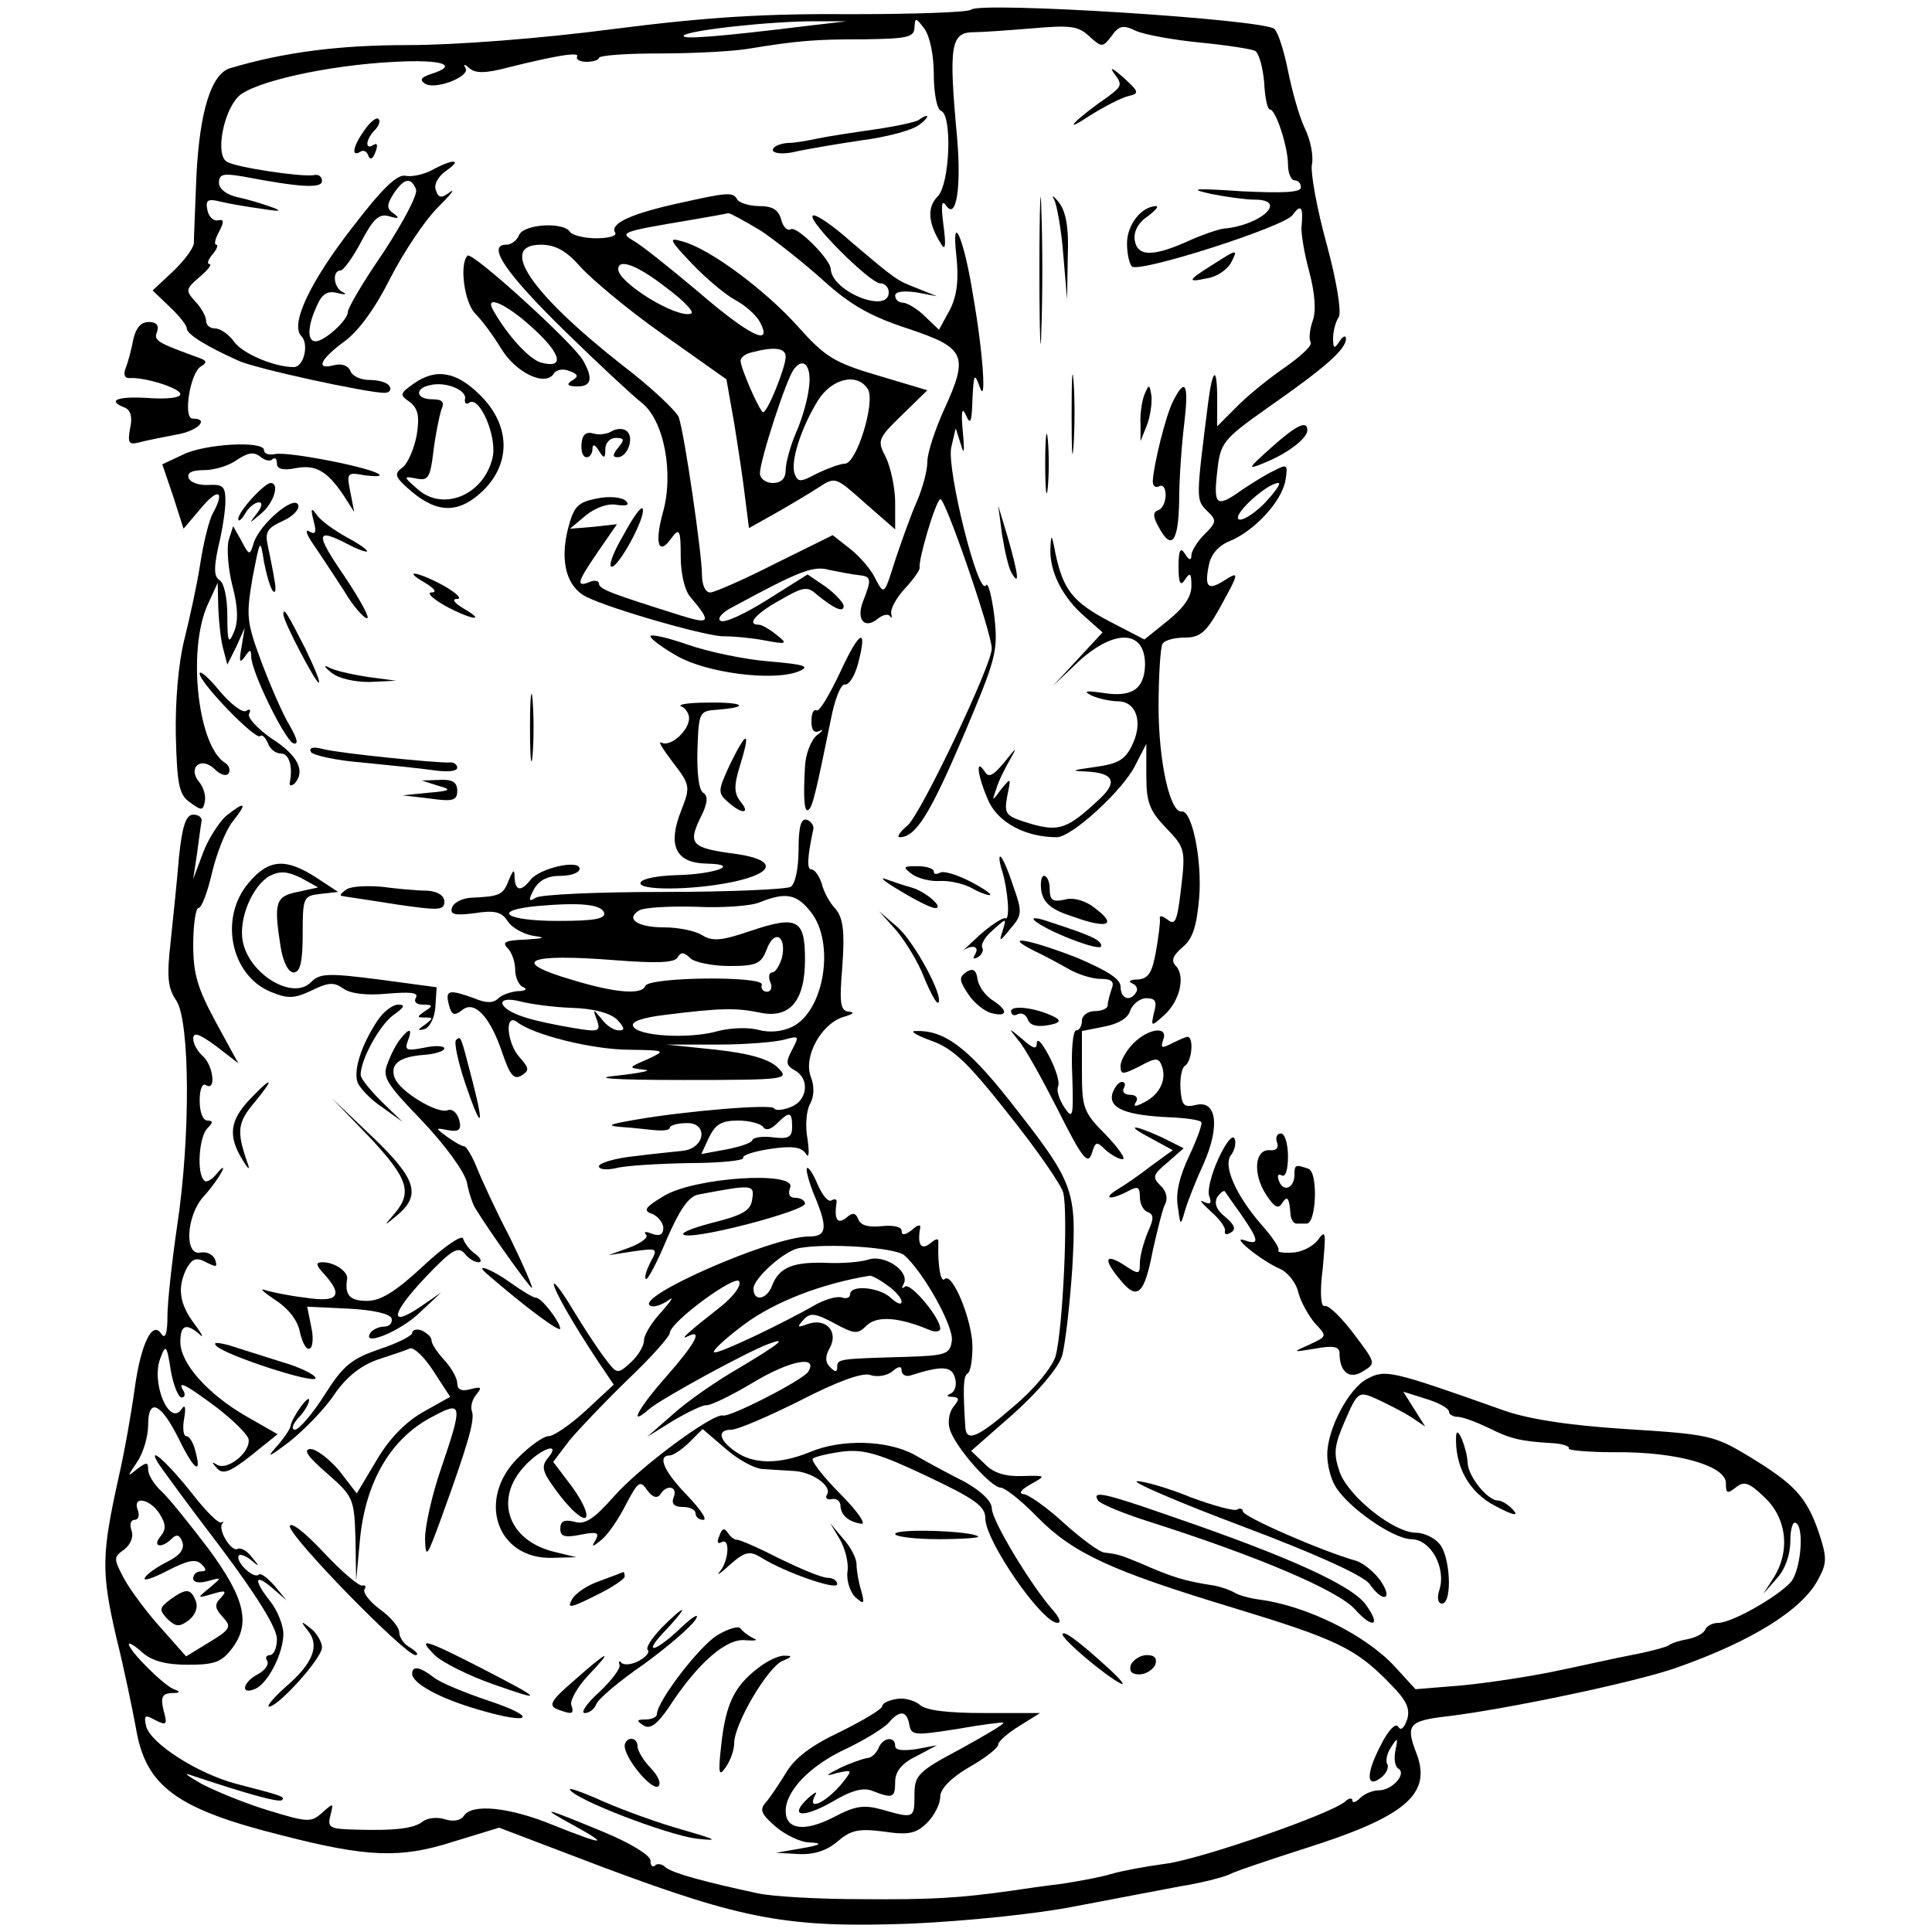 <?xml version="1.0" standalone="no"?>
<!DOCTYPE svg PUBLIC "-//W3C//DTD SVG 20010904//EN"
 "http://www.w3.org/TR/2001/REC-SVG-20010904/DTD/svg10.dtd">
<svg version="1.0" xmlns="http://www.w3.org/2000/svg"
 width="300pt" height="300pt" viewBox="0 0 300 300"
 preserveAspectRatio="xMidYMid meet">
<g transform="translate(0,300) scale(0.1,-0.1)"
fill="#000000" stroke="none">
<path d="M1508 2985 c-4 -4 -87 -7 -184 -7 -134 1 -222 -4 -371 -23 -114 -15
-247 -25 -319 -25 -108 0 -193 -11 -277 -36 -29 -9 -47 -67 -52 -167 -2 -51
-4 -98 -4 -105 -1 -8 -15 -27 -33 -44 l-31 -29 26 -25 c15 -14 27 -29 27 -34
0 -9 31 -28 80 -50 25 -12 200 -50 227 -50 8 0 11 5 8 10 -3 6 -17 10 -31 10
-14 0 -27 6 -30 14 -3 8 -13 12 -25 9 -30 -8 -22 9 16 37 22 16 48 52 71 98
20 39 53 89 73 109 20 20 29 31 20 25 -13 -10 -18 -10 -22 2 -4 9 3 22 16 31
26 18 11 19 -22 1 -13 -7 -32 -11 -41 -9 -13 3 -36 -19 -82 -79 -67 -86 -98
-152 -80 -170 12 -12 4 -48 -12 -48 -30 0 -80 21 -93 40 -8 11 -21 20 -29 20
-8 0 -14 5 -14 12 0 6 -7 20 -17 30 -15 17 -15 19 7 38 13 11 20 20 15 20 -4
0 -2 7 5 15 7 8 9 15 6 15 -4 0 -2 9 4 20 8 15 8 20 -1 18 -7 -2 -15 5 -17 16
-3 15 0 18 20 13 12 -3 41 -8 63 -11 31 -5 35 -4 15 3 -14 5 -37 12 -52 15
-17 4 -28 13 -28 22 0 14 7 15 37 10 89 -17 123 -19 123 -7 0 7 -6 11 -13 9
-19 -3 -121 12 -135 21 -18 11 -5 78 18 101 23 23 140 49 243 54 74 4 101 -5
56 -19 -15 -5 -18 -9 -9 -15 16 -10 70 11 63 24 -4 7 -2 7 6 0 9 -8 25 -8 59
1 76 19 113 25 108 17 -2 -4 4 -8 15 -8 10 0 19 3 19 6 0 4 42 7 93 7 50 0
112 3 137 7 80 13 104 15 183 15 66 1 77 3 77 19 1 15 2 15 15 -2 9 -12 15
-42 15 -72 0 -29 5 -54 11 -56 18 -6 14 -114 -5 -133 -17 -17 -15 -42 6 -75 6
-10 7 1 3 30 -4 31 -3 41 4 31 16 -24 24 29 17 107 -13 141 -10 162 26 162 13
0 54 3 91 6 58 5 71 4 88 -12 20 -18 21 -18 35 0 11 16 18 18 38 8 14 -6 58
-14 99 -18 41 -4 80 -10 86 -13 6 -4 12 -26 14 -49 1 -23 5 -42 9 -42 9 0 28
-58 28 -86 0 -13 5 -24 10 -24 6 0 10 -5 10 -11 0 -8 -28 -9 -92 -6 -74 5 -84
4 -48 -4 25 -5 55 -9 68 -9 53 0 10 -40 -48 -45 -8 -1 -32 -9 -52 -18 -57 -26
-82 -26 -86 0 -2 13 5 27 20 37 12 9 18 16 13 16 -23 -1 -45 -29 -45 -58 0
-17 4 -33 8 -36 15 -9 236 62 249 80 13 18 17 13 14 -18 -1 -9 4 -41 12 -70 9
-34 11 -62 5 -77 -4 -12 -6 -27 -3 -32 4 -5 -16 -23 -42 -41 -26 -18 -60 -46
-75 -62 l-28 -28 0 43 c0 51 -7 48 -14 -6 -19 -150 -19 -151 -2 -168 16 -15
15 -18 -4 -37 -11 -11 -20 -26 -20 -32 0 -9 -4 -8 -10 2 -7 11 -10 6 -10 -20
0 -26 3 -31 10 -20 8 12 10 10 10 -10 0 -17 -12 -34 -37 -54 l-36 -29 -54 28
c-57 30 -72 49 -84 105 -6 32 -7 32 -8 7 -1 -35 19 -75 54 -105 l27 -24 -38
-41 -39 -42 40 38 c56 51 103 49 103 -5 -1 -38 -20 -51 -65 -44 -27 4 -32 3
-18 -4 11 -5 30 -9 42 -9 28 -1 38 -33 21 -68 -11 -23 -22 -29 -58 -34 -36 -5
-39 -6 -13 -7 42 -2 49 -16 21 -42 -50 -47 -63 -52 -108 -39 -39 12 -41 14
-36 43 6 29 6 29 -9 11 -15 -20 -15 -20 -8 0 3 11 13 31 21 45 12 21 11 21 -8
-3 -18 -22 -25 -25 -31 -15 -16 24 -10 -11 7 -48 16 -32 57 -54 105 -54 23 0
103 73 122 112 l17 33 0 -50 c0 -41 5 -54 31 -81 29 -30 30 -34 23 -93 -6 -51
-9 -59 -21 -49 -8 6 -13 7 -12 2 1 -5 -2 -28 -6 -51 -6 -34 -12 -43 -29 -44
-11 0 -15 -3 -8 -6 6 -2 10 -9 6 -14 -9 -15 -24 -10 -24 9 0 12 -21 25 -68 45
-72 28 -118 37 -67 11 17 -8 41 -21 55 -29 14 -8 36 -15 49 -15 17 0 22 -4 17
-16 -3 -9 -6 -20 -6 -25 0 -5 -9 -9 -20 -9 -11 0 -20 -7 -20 -15 0 -8 -4 -15
-9 -15 -5 0 -8 -32 -6 -70 2 -64 1 -69 -12 -50 -8 12 -13 27 -10 33 3 7 -4 28
-14 47 -10 19 -18 29 -19 21 0 -11 -5 -10 -22 5 -23 19 -23 19 -7 -1 10 -11
37 -60 62 -109 37 -74 46 -85 52 -68 6 20 8 20 21 7 9 -8 21 -15 27 -15 6 0
-6 17 -26 38 -35 35 -37 42 -37 99 l0 62 35 7 c21 4 37 13 40 25 4 10 15 19
25 19 14 0 17 -5 12 -22 -5 -22 -5 -23 15 -5 25 22 34 61 19 77 -8 8 -5 16 10
29 16 13 22 32 26 76 5 59 -11 137 -27 135 -18 -3 -36 77 -36 163 0 48 3 92 6
97 3 6 19 10 35 10 23 0 33 8 54 46 31 56 31 58 6 42 -24 -15 -30 -10 -23 24
3 17 15 31 33 38 38 16 80 61 86 94 4 25 3 26 -18 15 -13 -6 -35 -20 -50 -30
-39 -28 -44 -24 -38 28 5 46 8 50 80 101 89 62 120 90 120 106 0 6 -5 4 -10
-4 -8 -12 -10 -12 -10 5 0 11 4 26 9 33 4 8 -3 54 -19 113 -15 54 -25 110 -23
123 3 13 -2 39 -11 57 -9 19 -20 59 -26 89 -6 30 -15 59 -21 65 -15 15 -458
43 -471 30z m-253 -25 c-138 -17 -200 -22 -193 -15 8 8 133 22 203 22 l50 0
-60 -7z m-609 -254 c3 -8 -20 -51 -50 -97 -31 -45 -56 -87 -56 -94 0 -12 -36
-45 -50 -45 -13 0 -13 23 2 55 8 19 17 24 32 20 12 -3 15 -2 9 1 -15 6 -18 34
-4 34 4 0 19 20 32 45 19 36 28 44 44 39 14 -4 16 -3 7 4 -12 8 -12 13 -1 31
16 24 27 27 35 7z m1317 -488 c-18 -18 -36 -28 -40 -24 -8 8 45 56 62 56 5 0
-5 -14 -22 -32z"/>
<path d="M1730 2886 c13 -17 12 -20 -8 -35 -52 -36 -76 -61 -32 -32 25 16 53
30 63 32 17 4 15 7 -9 29 -16 14 -22 17 -14 6z"/>
<path d="M566 2798 c-18 -25 -21 -42 -7 -34 5 4 11 1 13 -6 3 -7 7 -5 11 6 4
10 3 15 -3 11 -14 -9 -12 9 2 23 6 6 9 14 6 17 -3 4 -13 -4 -22 -17z"/>
<path d="M1427 2814 c-3 -3 -34 -10 -69 -15 -35 -5 -74 -11 -88 -14 -14 -3
-35 -7 -47 -7 -13 -1 -23 -6 -23 -11 0 -5 15 -7 33 -3 17 4 64 12 104 18 40 5
80 16 90 24 10 7 15 14 12 14 -3 0 -8 -3 -12 -6z"/>
<path d="M1614 2580 c0 -102 2 -143 3 -92 2 50 2 134 0 185 -1 50 -3 9 -3 -93z"/>
<path d="M1052 2684 c-72 -16 -105 -31 -97 -45 4 -5 -9 -9 -29 -9 -19 0 -38 5
-41 10 -10 16 -72 12 -79 -5 -3 -8 -12 -15 -20 -15 -31 0 0 -45 91 -134 51
-50 105 -100 119 -111 35 -27 51 -110 33 -172 -13 -48 -6 -67 14 -38 12 16 14
12 14 -29 0 -26 6 -53 15 -63 33 -39 31 -43 -14 -29 -108 34 -128 41 -128 50
0 4 -7 6 -15 2 -21 -8 -19 0 14 48 l29 42 -36 -4 -37 -3 25 21 c15 12 35 19
48 16 16 -2 20 0 14 6 -6 6 -26 8 -45 4 -30 -6 -36 -12 -45 -47 -13 -51 -2
-91 29 -106 38 -19 192 -63 214 -61 11 0 38 -2 60 -6 37 -7 39 -6 21 8 -11 9
-23 16 -28 16 -19 0 -5 17 33 38 36 21 43 22 57 9 27 -22 42 -29 42 -18 0 5
-13 19 -28 30 l-28 19 -62 -39 c-35 -22 -67 -37 -73 -33 -6 3 2 13 18 21 105
57 126 65 151 58 15 -3 35 -7 45 -8 20 -2 21 -6 7 -41 -11 -29 3 -44 24 -26 8
6 16 7 18 3 3 -4 3 -2 2 4 -2 7 8 25 21 39 13 14 24 29 23 33 -2 12 24 101 32
106 7 4 80 -208 80 -232 0 -26 -111 -259 -131 -275 -12 -10 -17 -18 -12 -18
25 0 47 36 98 155 52 123 55 133 49 188 -4 32 -10 54 -13 48 -12 -18 -61 180
-54 214 l7 30 8 -25 c5 -18 6 -12 3 20 -3 32 -1 39 5 25 7 -16 9 -10 10 25 2
39 3 42 11 20 11 -33 6 50 -10 141 -14 89 -34 134 -26 62 4 -38 1 -62 -10 -84
l-17 -31 -22 21 c-12 12 -28 21 -34 21 -7 0 -12 5 -12 11 0 6 12 8 33 5 l32
-6 -30 12 c-33 13 -32 12 -104 73 -29 26 -56 44 -59 40 -8 -8 89 -105 105
-105 7 0 13 -6 13 -14 0 -34 -88 1 -90 36 0 15 -53 68 -62 62 -5 -3 -12 3 -15
15 -4 15 -13 21 -34 21 -15 0 -31 5 -34 10 -7 12 -13 12 -93 -6z m129 -42 c24
-16 68 -51 98 -78 41 -37 72 -55 130 -74 90 -30 96 -41 57 -126 -14 -31 -26
-67 -26 -81 0 -13 -7 -40 -16 -61 -9 -20 -24 -62 -34 -92 -17 -54 -17 -54 -30
-30 -6 14 -24 35 -39 47 l-28 22 -89 -44 c-49 -25 -95 -45 -101 -45 -8 0 -13
12 -13 28 0 31 -27 218 -36 244 -3 9 -43 47 -89 82 -141 111 -192 186 -125
186 22 0 39 -9 61 -34 17 -19 74 -67 128 -105 l99 -70 12 -68 c6 -37 14 -89
17 -116 l6 -47 41 23 c23 13 53 31 67 40 26 17 26 17 72 -24 l47 -41 0 42 c0
22 -7 54 -14 69 -14 27 -14 29 25 67 l39 38 -77 23 c-68 20 -82 29 -124 76
-50 56 -137 121 -179 132 -23 7 -21 3 15 -35 22 -23 52 -48 67 -56 15 -8 32
-23 38 -34 21 -40 -17 -21 -97 48 -44 37 -88 72 -99 78 -22 13 -21 14 86 32
30 5 57 10 61 11 3 0 25 -12 50 -27z m-146 -89 c27 -20 44 -38 38 -40 -22 -8
-113 48 -113 69 0 17 29 7 75 -29z m185 -107 c0 -16 -28 -86 -35 -86 -5 0 -35
68 -35 80 0 5 8 11 18 13 34 9 52 7 52 -7z m36 -49 c-2 -18 -11 -49 -20 -69
-9 -21 -16 -47 -16 -58 0 -13 -7 -20 -20 -20 -11 0 -20 7 -20 15 0 20 41 147
53 162 15 20 28 4 23 -30z m92 -2 c11 -21 -18 -115 -36 -115 -7 0 -26 -7 -43
-15 -26 -14 -30 -14 -35 -1 -7 18 9 70 36 114 22 35 62 44 78 17z"/>
<path d="M1637 2690 c4 -8 11 -46 14 -85 l6 -70 1 66 c2 46 -3 71 -14 85 -8
10 -12 12 -7 4z"/>
<path d="M726 2603 c-13 -13 -5 -73 12 -90 10 -10 28 -34 40 -54 23 -38 69
-60 82 -39 4 6 14 8 24 4 14 -5 15 -9 4 -15 -9 -6 -7 -9 9 -9 22 0 24 13 8 41
-17 28 -172 169 -179 162z m102 -113 c44 -40 49 -63 12 -53 -18 5 -52 42 -74
81 -15 26 21 10 62 -28z"/>
<path d="M1883 2589 c-40 -25 -40 -28 -8 -21 14 2 30 13 36 23 12 23 11 23
-28 -2z"/>
<path d="M207 2473 c-3 -16 -8 -35 -12 -45 -4 -10 -1 -16 7 -15 25 1 78 -16
78 -25 0 -6 -22 -8 -50 -6 -48 3 -65 -4 -36 -15 9 -4 12 -15 8 -32 -4 -23 -2
-26 14 -22 11 3 36 8 57 12 33 5 54 25 26 25 -15 0 -4 71 13 81 10 6 9 9 -2
13 -66 24 -72 27 -66 41 3 10 -1 15 -13 15 -12 0 -20 -9 -24 -27z"/>
<path d="M1664 2355 c0 -55 1 -76 3 -47 2 29 2 74 0 100 -2 26 -3 2 -3 -53z"/>
<path d="M642 2404 c-21 -15 -22 -17 -6 -28 13 -10 16 -22 11 -52 -4 -21 -14
-44 -22 -50 -14 -10 -12 -15 15 -38 41 -34 74 -33 111 3 43 43 41 101 -5 147
-37 37 -69 43 -104 18z m80 -24 c-1 -6 2 -9 7 -5 16 10 43 -53 36 -85 -13 -58
-76 -85 -116 -50 -23 20 -23 21 -3 17 19 -4 22 1 27 42 3 25 9 54 12 64 6 13
2 17 -14 17 -25 0 -28 17 -3 22 24 6 58 -8 54 -22z"/>
<path d="M1777 2387 c-4 -10 -7 -31 -6 -45 l0 -27 10 25 c5 13 8 33 7 45 -3
19 -4 19 -11 2z"/>
<path d="M1822 2378 c-12 -23 -31 -101 -32 -126 0 -7 5 -10 10 -7 6 3 10 -3
10 -14 0 -10 -5 -21 -11 -23 -9 -3 -9 -10 0 -26 20 -38 31 -24 32 41 0 34 4
88 8 120 7 60 2 72 -17 35z"/>
<path d="M1623 2280 c0 -41 2 -58 4 -37 2 20 2 54 0 75 -2 20 -4 3 -4 -38z"/>
<path d="M951 2331 c-7 -5 -21 -7 -30 -4 -11 3 -17 -2 -18 -16 -1 -12 2 -21 8
-21 5 0 9 6 9 13 0 8 4 7 10 -3 8 -13 10 -12 10 3 0 9 7 17 16 17 14 0 14 -3
4 -15 -9 -11 -9 -15 -1 -15 15 0 26 29 15 40 -5 5 -15 5 -23 1z"/>
<path d="M1974 2305 c-38 -34 -38 -35 -9 -23 34 14 65 37 65 50 0 16 -17 8
-56 -27z"/>
<path d="M284 2294 l-32 -15 17 -50 16 -50 28 33 c26 31 37 26 17 -10 -5 -9
-14 -44 -19 -77 -5 -33 -17 -87 -25 -119 -9 -36 -14 -95 -13 -148 2 -77 5 -92
22 -104 18 -13 20 -13 23 1 2 9 -2 23 -9 31 -18 22 3 40 24 20 9 -9 18 -12 22
-7 3 5 1 12 -5 16 -43 26 -59 175 -28 245 l16 35 1 -40 c1 -22 4 -51 8 -64 l6
-23 14 28 13 29 -5 -30 c-4 -22 -3 -26 5 -15 8 12 10 12 10 1 0 -24 52 -129
65 -135 9 -3 7 6 -5 27 -11 18 -30 62 -44 99 -23 62 -24 71 -14 130 12 62 12
63 18 25 4 -20 10 -41 14 -45 4 -4 5 4 2 18 -2 14 -7 37 -10 52 -5 22 -1 28
23 39 16 7 27 19 24 25 -6 16 -60 -30 -69 -59 -6 -20 -7 -20 -19 3 l-13 23 -7
-22 c-3 -12 -1 -44 6 -71 9 -34 9 -56 2 -72 -8 -19 -10 -15 -10 26 0 27 -5 51
-12 55 -9 6 -9 19 -2 52 6 24 11 56 11 71 0 23 -4 26 -26 25 -15 -1 -29 4 -31
11 -3 8 5 12 24 12 16 0 39 7 51 16 17 11 26 13 36 5 7 -6 16 -8 19 -4 4 3 7
1 7 -7 0 -8 9 -11 29 -7 31 6 49 -4 75 -43 l16 -25 -6 31 c-6 30 -5 31 22 26
16 -2 26 -2 23 1 -8 10 -140 36 -161 32 -10 -2 -18 0 -18 6 0 15 -92 10 -126
-7z"/>
<path d="M392 2227 c-12 -13 -22 -27 -22 -33 0 -5 5 -1 11 9 5 9 15 17 21 17
6 0 5 -7 -3 -17 -13 -17 -13 -17 7 0 19 16 29 47 14 47 -4 0 -16 -10 -28 -23z"/>
<path d="M968 2169 c-16 -27 -24 -49 -18 -49 11 0 53 77 48 90 -2 5 -15 -13
-30 -41z"/>
<path d="M487 2191 c5 -18 3 -22 -7 -16 -7 4 -4 -5 7 -21 11 -16 32 -48 47
-71 14 -24 31 -43 36 -43 5 0 -11 29 -35 65 -46 67 -45 76 5 50 17 -9 30 -13
30 -11 0 3 -15 13 -32 22 -18 10 -38 24 -45 33 -10 14 -11 12 -6 -8z"/>
<path d="M1556 2170 c4 -25 10 -52 15 -60 13 -22 10 -1 -6 55 l-15 50 6 -45z"/>
<path d="M660 2095 c15 -9 19 -15 10 -15 -8 0 1 -9 20 -20 40 -22 68 -27 30
-5 -15 9 -19 15 -10 15 8 0 -1 9 -20 20 -40 22 -68 27 -30 5z"/>
<path d="M440 2046 c0 -11 50 -106 55 -106 3 0 -7 24 -21 53 -28 55 -34 65
-34 53z"/>
<path d="M1010 2012 c0 -4 19 -18 42 -31 46 -26 147 -39 187 -24 20 8 13 11
-45 16 -38 3 -95 15 -126 26 -32 11 -58 17 -58 13z"/>
<path d="M1305 1957 c-17 -36 -33 -63 -37 -60 -5 2 -8 -5 -8 -17 0 -14 4 -19
13 -15 6 4 5 0 -5 -7 -9 -8 -17 -29 -18 -48 -3 -51 -1 -74 6 -67 6 5 12 31 34
139 6 32 16 57 22 55 6 -1 15 13 20 31 16 60 3 54 -27 -11z"/>
<path d="M514 1956 c12 -10 37 -15 60 -15 l41 2 -45 6 c-25 4 -52 10 -60 15
-8 4 -6 0 4 -8z"/>
<path d="M310 1954 c0 -14 87 -104 94 -97 3 3 8 -2 12 -11 3 -9 12 -16 20 -16
13 0 19 -20 14 -45 -1 -5 2 -6 7 -2 18 19 6 44 -35 70 -23 16 -39 34 -35 39 3
6 1 8 -5 4 -6 -3 -24 11 -41 31 -17 21 -31 33 -31 27z"/>
<path d="M823 1870 c0 -47 2 -66 4 -42 2 23 2 61 0 85 -2 23 -4 4 -4 -43z"/>
<path d="M1058 1903 c6 -2 12 -11 12 -18 0 -20 -30 -46 -43 -38 -6 3 2 -10 18
-31 27 -35 27 -38 13 -74 -22 -55 -9 -82 39 -83 56 -1 12 -17 -49 -18 -26 -1
-50 -5 -53 -11 -8 -13 80 -13 145 1 64 14 66 34 3 43 -69 9 -75 15 -56 55 12
23 13 35 5 40 -7 4 -10 31 -9 67 2 59 3 60 31 62 52 4 41 12 -15 11 -30 0 -48
-3 -41 -6z"/>
<path d="M1134 1814 c-19 -41 -20 -45 -4 -59 22 -20 36 -19 20 0 -10 13 -11
24 -1 56 17 55 11 56 -15 3z"/>
<path d="M483 1832 c4 -5 40 -13 79 -16 40 -4 90 -9 111 -12 21 -3 37 -2 37 4
0 5 -6 9 -12 8 -19 -1 -170 14 -197 21 -15 4 -22 2 -18 -5z"/>
<path d="M680 1780 c22 -6 21 -8 -15 -11 l-40 -4 43 -5 c35 -5 42 -3 42 12 0
13 -7 18 -27 17 l-28 -1 25 -8z"/>
<path d="M351 1733 c-11 -10 -28 -36 -36 -58 l-15 -40 6 40 c3 22 6 45 7 50 1
6 -5 10 -13 10 -11 0 -17 -17 -22 -65 -3 -36 -9 -95 -13 -132 -6 -54 -5 -72 9
-92 21 -33 22 -212 1 -350 -8 -55 -15 -118 -15 -140 0 -25 -3 -36 -9 -28 -14
23 -32 -13 -42 -85 -5 -37 -16 -99 -25 -138 -26 -118 -27 -145 -4 -245 13 -52
26 -116 31 -143 15 -91 63 -126 227 -167 132 -34 184 -36 265 -10 l72 22 163
-62 c217 -81 286 -94 477 -87 86 4 195 15 255 27 58 11 131 25 163 31 32 5 66
14 75 18 9 5 63 23 119 41 155 49 196 84 173 146 -18 46 -13 52 48 59 91 11
293 53 357 76 116 41 195 90 219 138 13 24 13 33 0 72 -19 55 -38 75 -109 118
-53 32 -62 34 -191 42 -92 6 -154 16 -192 30 -172 61 -181 63 -209 48 -29 -15
-63 -80 -62 -119 0 -14 5 -35 12 -47 19 -33 89 -82 118 -83 31 0 55 -45 44
-79 -4 -12 -2 -21 4 -21 17 0 13 77 -5 94 -8 9 -24 16 -35 16 -35 0 -106 57
-119 95 -10 29 -8 41 9 80 19 44 21 45 48 33 15 -7 39 -19 52 -27 l24 -16 -17
27 -17 27 35 -11 c20 -6 36 -15 36 -20 0 -4 6 -8 13 -8 8 0 29 -8 48 -17 34
-17 49 -21 101 -24 15 -1 26 -5 24 -8 -2 -3 30 -6 72 -6 96 1 172 -21 172 -48
0 -16 2 -17 15 -7 13 11 21 8 45 -15 35 -33 40 -84 14 -125 l-16 -25 21 24
c13 14 21 37 21 58 0 19 4 32 9 28 12 -7 8 -64 -5 -87 -11 -20 -93 -68 -116
-68 -9 0 -18 -5 -20 -10 -2 -6 -13 -12 -26 -15 -12 -2 -26 -6 -31 -10 -5 -3
-31 -10 -58 -15 -26 -5 -79 -17 -118 -25 -38 -8 -103 -18 -144 -22 l-73 -6
-32 35 c-45 49 -136 94 -209 104 -16 2 -34 7 -40 11 -7 4 -21 9 -32 11 -46 7
-65 13 -115 35 -29 12 -35 14 -54 16 -8 0 -36 21 -64 46 -27 25 -56 45 -63 45
-8 1 -3 7 11 15 25 14 25 14 -13 13 -26 -1 -45 5 -58 19 l-21 20 66 58 c39 35
69 71 75 89 5 17 12 78 16 136 7 124 4 132 -99 263 -65 82 -101 108 -145 106
-9 0 3 -7 25 -15 34 -12 57 -34 120 -114 44 -55 82 -110 85 -122 8 -32 -1
-216 -12 -254 -5 -17 -33 -51 -64 -77 -55 -48 -74 -57 -76 -34 -4 62 -3 80 3
84 5 2 8 21 8 42 0 40 -31 116 -43 105 -6 -7 -11 20 -10 54 1 10 -2 10 -13 1
-14 -11 -20 -1 -15 25 1 5 -5 4 -13 -4 -11 -8 -16 -9 -16 -1 0 6 -13 9 -31 7
-20 -2 -32 1 -36 10 -4 11 -9 12 -19 3 -14 -11 -19 -2 -15 24 1 5 -3 6 -8 3
-5 -3 -14 8 -21 24 -7 17 -15 29 -17 26 -2 -2 3 -21 11 -41 22 -52 20 -65 -8
-65 -58 0 -278 -97 -245 -108 5 -2 17 2 27 9 9 7 5 0 -10 -17 -16 -17 -28 -37
-28 -45 0 -9 -9 -24 -21 -35 -21 -19 -21 -18 -42 10 -12 16 -34 50 -49 75 -15
25 -28 42 -28 37 0 -9 29 -60 68 -119 l25 -37 -43 -40 c-24 -22 -50 -40 -58
-40 -8 0 -29 -15 -48 -34 -64 -64 -33 -157 53 -155 l38 1 -33 8 c-73 17 -96
82 -47 134 26 28 58 38 35 11 -9 -11 -8 -20 9 -43 11 -16 27 -35 36 -42 25
-21 19 8 -11 47 l-25 33 25 33 c14 17 55 60 91 95 36 34 65 67 65 72 0 17 104
93 108 80 3 -7 -10 -24 -29 -39 -51 -40 -65 -53 -51 -46 24 12 12 -11 -33 -62
-45 -51 -60 -80 -27 -51 17 15 150 88 185 101 32 12 17 0 -45 -37 -35 -20 -81
-52 -103 -72 l-40 -35 42 26 c24 14 46 24 50 23 5 -1 37 14 72 35 58 35 102
43 86 17 -8 -13 -122 -71 -132 -68 -15 5 -131 -81 -170 -126 -31 -35 -45 -44
-61 -39 -16 4 -22 1 -22 -11 0 -12 7 -14 32 -9 25 5 29 3 23 -8 -7 -12 -6 -12
9 0 10 8 27 33 38 55 19 36 22 38 33 22 8 -11 15 -13 20 -7 10 17 28 13 21 -4
-4 -10 1 -15 14 -15 11 0 20 -4 20 -10 0 -5 5 -10 12 -10 7 0 -5 17 -25 38
-36 37 -47 62 -27 62 5 0 19 9 31 21 l20 20 35 -30 c19 -17 45 -31 57 -32 12
-1 34 -2 48 -3 30 -1 62 -24 53 -37 -3 -5 0 -8 7 -7 7 2 13 -2 14 -9 0 -15 12
-26 32 -29 9 -2 -5 19 -32 46 -27 27 -46 52 -43 55 3 3 24 8 46 11 33 4 57 -3
131 -38 76 -36 91 -47 91 -66 0 -35 88 -162 112 -162 7 0 2 10 -9 22 -33 38
-93 137 -93 156 0 11 -17 27 -42 41 -24 12 -59 31 -78 42 -42 23 -114 25 -163
4 -47 -19 -87 -19 -115 1 -26 18 -29 34 -6 34 9 0 56 20 106 45 58 30 97 44
109 40 11 -4 26 -1 34 5 10 9 15 9 15 2 0 -6 6 -10 13 -8 50 16 65 15 70 -4 3
-10 0 -21 -7 -24 -7 -3 -6 -5 3 -5 11 -1 11 -4 1 -16 -6 -8 -9 -23 -5 -35 9
-28 64 -90 79 -90 6 0 32 -20 56 -45 56 -57 115 -84 303 -141 161 -49 192 -63
245 -118 26 -26 32 -39 27 -56 -5 -14 -10 -18 -14 -11 -4 6 -16 -6 -28 -31
-23 -44 -21 -67 3 -47 7 6 11 15 8 20 -3 5 0 17 6 26 10 16 11 15 7 -4 -3 -13
-1 -26 4 -29 14 -8 -9 -34 -30 -34 -9 0 -22 -5 -29 -12 -7 -7 -12 -8 -12 -4 0
5 -6 4 -12 -2 -25 -20 -224 -89 -278 -96 -30 -4 -68 -11 -85 -16 -16 -5 -50
-11 -75 -15 -25 -3 -61 -8 -80 -11 -79 -11 -121 -14 -233 -13 -65 0 -137 4
-160 9 -84 18 -131 31 -143 40 -6 6 -14 7 -17 3 -4 -3 -7 0 -7 8 0 8 -31 27
-72 44 -94 39 -103 41 -48 11 58 -32 49 -32 -31 0 -68 28 -127 34 -139 14 -5
-7 -16 -9 -29 -5 -12 4 -27 2 -34 -3 -13 -11 -42 -15 -106 -13 -39 1 -43 3
-38 22 5 20 5 20 -13 4 -17 -15 -22 -15 -84 4 -36 11 -82 30 -103 41 -21 12
-29 18 -18 14 84 -28 139 -44 143 -39 5 5 -1 7 -71 25 -60 16 -132 62 -140 89
-4 18 -2 19 14 10 18 -9 19 -7 13 15 -5 21 -2 26 12 27 14 0 15 2 4 6 -16 6
-70 60 -70 70 0 3 9 -2 21 -13 15 -13 36 -19 71 -19 41 0 52 4 68 25 30 39 20
79 -37 156 -29 38 -61 78 -72 88 -12 11 -21 26 -21 34 0 12 -2 12 -17 1 -16
-13 -16 -13 0 11 9 13 17 39 17 57 0 44 20 35 49 -24 23 -47 35 -54 24 -15 -3
12 -9 22 -14 22 -4 0 -6 12 -3 28 3 17 1 22 -4 14 -19 -28 -48 41 -33 79 8 22
10 21 16 -18 4 -24 12 -43 17 -43 5 0 6 5 3 10 -11 18 4 10 52 -26 26 -20 48
-42 49 -49 3 -20 -32 -48 -48 -40 -10 6 -10 5 -1 -5 9 -10 20 -6 53 20 l41 33
-49 28 c-59 34 -102 82 -102 115 0 27 9 30 30 12 7 -7 4 0 -8 16 -24 32 -27
57 -12 87 9 15 15 17 30 9 16 -8 18 -8 14 4 -3 8 -13 13 -23 11 -25 -5 -22 57
5 87 12 13 24 30 28 38 5 9 2 9 -7 -2 -8 -10 -17 -15 -20 -11 -12 11 -8 68 5
81 9 9 9 12 0 12 -7 0 -12 13 -12 31 0 17 4 28 10 24 16 -10 11 31 -5 45 -8 7
-15 19 -15 27 0 11 9 8 35 -11 l35 -27 -35 64 c-28 52 -35 74 -35 120 0 31 4
57 8 57 5 0 14 24 21 54 7 30 21 66 32 80 24 30 20 33 -10 9z m1053 -682 c29
-25 77 -110 74 -133 -3 -21 -9 -23 -73 -25 -103 -3 -105 -3 -105 -16 0 -8 -3
-8 -11 0 -8 8 -8 17 0 31 13 25 -7 46 -35 36 -16 -6 -17 -5 -6 7 10 11 18 10
48 -6 31 -17 36 -17 50 -3 16 15 49 13 97 -7 9 -4 17 -3 17 2 0 17 -47 73 -55
65 -5 -4 -5 -2 -2 4 11 19 -29 47 -55 38 -13 -4 -41 -6 -63 -5 -54 2 -75 -7
-86 -35 -8 -22 -29 -26 -29 -5 0 16 48 59 71 63 45 8 148 1 163 -11z m-26 -47
c12 -8 22 -20 22 -25 0 -6 -7 -3 -16 5 -17 17 -64 22 -64 6 0 -5 -6 -7 -12 -5
-7 3 -24 -2 -38 -9 -58 -33 -149 -76 -160 -76 -7 0 13 19 45 43 48 36 122 64
195 76 3 1 16 -6 28 -15z m-1130 -355 c10 -16 10 -24 1 -35 -13 -16 2 -19 18
-3 7 7 12 6 16 -5 4 -11 -3 -21 -23 -31 -16 -8 -32 -19 -35 -25 -4 -6 12 -1
35 11 31 16 44 19 53 10 8 -8 8 -11 -1 -11 -7 0 -12 -5 -12 -11 0 -6 9 -8 23
-4 22 6 22 6 2 -11 -20 -16 -19 -16 5 -9 20 6 23 5 13 -6 -10 -10 -10 -16 3
-30 14 -15 12 -19 -21 -39 l-36 -22 -39 44 c-21 23 -47 58 -57 76 -17 32 -17
34 0 46 10 8 15 20 11 30 -3 9 -1 16 5 16 6 0 8 7 5 15 -9 23 19 18 34 -6z"/>
<path d="M264 516 c-17 -13 -17 -16 -4 -30 13 -12 18 -13 33 -2 10 8 15 20 11
30 -8 20 -15 20 -40 2z"/>
<path d="M1240 1681 c0 -29 -5 -53 -12 -58 -7 -4 -96 -8 -198 -8 -102 0 -191
-4 -198 -9 -11 -7 -12 -4 -3 13 8 14 21 21 41 21 17 0 30 5 30 11 0 15 -62 1
-76 -17 -15 -19 -24 -18 -25 4 0 13 -2 12 -9 -5 -9 -23 -14 -25 -59 -27 -13
-1 -26 -7 -29 -15 -4 -11 4 -13 35 -9 31 5 42 2 51 -12 6 -10 24 -20 39 -23
22 -3 19 -4 -11 -6 -31 -1 -37 -4 -28 -13 7 -7 12 -22 12 -34 0 -12 6 -25 13
-27 6 -3 3 -6 -9 -6 -11 -1 -25 -6 -30 -11 -8 -8 -19 -8 -38 0 -39 14 -45 13
-39 -10 4 -16 8 -18 20 -9 19 17 44 -9 63 -66 12 -35 18 -42 30 -35 12 8 12
11 -3 28 -20 22 -24 70 -4 55 25 -20 118 -43 174 -43 57 -1 58 -1 28 -15 -30
-13 -30 -13 -5 -16 14 -1 -4 -5 -40 -9 -44 -4 -12 -7 101 -7 162 0 165 1 147
19 -13 13 -42 22 -96 28 l-77 8 80 0 c44 0 91 4 104 8 22 6 22 5 11 -16 -10
-19 -10 -24 4 -32 24 -13 20 -47 -6 -57 -13 -5 -24 -6 -26 -2 -3 7 -138 -4
-217 -18 -40 -7 -44 -9 -20 -11 17 -1 40 -4 53 -5 12 -1 22 0 22 4 0 3 11 7
25 7 35 2 31 -39 -5 -43 -8 -1 -41 -4 -72 -8 -32 -3 -58 -11 -58 -16 0 -5 12
-6 26 -3 14 4 65 7 114 8 48 0 86 4 84 8 -2 4 16 10 42 14 34 5 48 3 55 -7 5
-9 6 0 3 22 -4 20 -2 45 4 55 6 11 7 27 1 42 -12 32 17 83 51 93 14 4 18 7 9
8 -14 1 -16 11 -11 71 4 54 1 74 -10 88 -9 9 -19 27 -22 40 -4 12 -11 22 -16
22 -7 0 -7 16 3 63 1 5 -4 12 -10 14 -9 3 -13 -10 -13 -46z m19 -97 c38 -48
21 -153 -28 -178 -16 -8 -36 -10 -54 -5 -15 4 -43 3 -62 -2 -45 -13 -127 -8
-132 8 -3 7 16 13 49 17 87 11 111 11 146 4 48 -11 72 17 72 82 0 63 -12 69
-86 44 -44 -15 -58 -16 -74 -6 -11 7 -38 12 -59 12 -41 0 -60 13 -39 26 7 5
47 7 88 6 41 -2 86 1 100 7 40 16 57 13 79 -15z m-321 -1 c3 -10 -16 -13 -72
-13 -81 0 -104 16 -33 23 67 6 100 3 105 -10z m276 -71 c-4 -12 -10 -22 -15
-22 -5 0 -6 -7 -3 -15 4 -8 1 -15 -5 -15 -6 0 -10 5 -8 11 3 14 -176 12 -181
-2 -5 -14 -46 -11 -112 9 -100 29 -73 42 65 31 64 -5 92 -4 97 4 5 9 10 9 20
-1 6 -6 34 -12 60 -12 43 0 50 3 59 27 12 31 31 19 23 -15z m-326 -77 c34 -1
59 -8 70 -18 12 -13 13 -17 3 -17 -8 0 -20 8 -27 18 -13 16 -14 16 -7 -2 6
-18 3 -19 -38 -12 -24 4 -59 11 -76 17 -41 13 -45 34 -5 24 15 -4 51 -9 80
-10z m342 -185 c0 -16 -6 -19 -30 -16 -16 2 -31 0 -32 -5 -2 -4 -20 -10 -41
-14 l-38 -7 12 26 c10 20 19 26 45 26 18 0 36 -5 39 -10 4 -6 12 -4 21 5 20
20 24 19 24 -5z"/>
<path d="M1556 1648 c9 -29 13 -78 5 -74 -3 2 -22 -10 -41 -27 -19 -18 -31
-29 -26 -24 15 11 28 8 20 -5 -4 -7 -3 -8 5 -4 6 4 9 11 6 15 -2 5 5 17 17 27
21 19 21 19 15 -1 -6 -18 -5 -18 12 3 18 21 19 25 4 67 -8 25 -17 45 -20 45
-2 0 -1 -10 3 -22z"/>
<path d="M386 1629 c-46 -54 -28 -143 34 -169 27 -11 36 -11 64 2 26 13 35 13
49 3 11 -8 36 -11 68 -8 36 3 49 2 45 -6 -4 -6 0 -11 11 -11 15 0 16 -2 3 -10
-13 -9 -13 -10 0 -10 13 0 13 -1 0 -11 -12 -8 -12 -10 -1 -7 8 2 16 18 17 34
l2 31 -89 12 c-79 10 -92 10 -106 -4 -28 -29 -96 12 -106 63 -7 35 15 87 42
102 16 8 27 7 48 -3 l27 -15 -32 -7 c-35 -7 -37 -17 -26 -87 4 -23 12 -38 20
-38 10 0 14 16 14 59 0 58 1 60 28 63 l27 3 -35 23 c-47 30 -73 28 -104 -9z"/>
<path d="M1417 1642 c9 -6 28 -11 42 -10 14 1 36 -4 48 -10 12 -7 25 -12 30
-12 4 1 -9 10 -30 21 -21 11 -42 17 -47 14 -6 -3 -10 -3 -10 2 0 4 -11 8 -25
8 -23 0 -24 -1 -8 -13z"/>
<path d="M1399 1616 c23 -14 47 -26 53 -26 15 0 -15 26 -37 32 -11 3 -29 9
-40 13 -11 4 0 -5 24 -19z"/>
<path d="M1617 1616 c4 -19 16 -29 51 -40 53 -19 67 -12 32 14 -15 12 -34 17
-47 13 -18 -4 -23 -1 -23 16 0 12 -4 21 -9 21 -4 0 -6 -11 -4 -24z"/>
<path d="M538 1619 c-7 -5 -11 -9 -8 -10 3 -1 40 -6 83 -13 68 -10 77 -10 77
4 0 9 -10 16 -27 17 -16 0 -47 3 -70 6 -22 2 -47 1 -55 -4z"/>
<path d="M1392 1555 c14 -17 34 -49 43 -73 10 -24 19 -41 22 -39 9 9 -37 94
-63 117 l-29 25 27 -30z"/>
<path d="M1606 1571 c17 -16 104 -50 104 -40 0 9 -14 16 -79 37 -19 7 -30 8
-25 3z"/>
<path d="M1501 1491 c-12 -8 -12 -13 2 -34 8 -13 25 -27 36 -30 26 -7 27 4 2
20 -11 7 -21 21 -23 32 -2 15 -7 18 -17 12z"/>
<path d="M586 1415 c-25 -38 -37 -76 -31 -95 3 -9 20 -27 38 -39 l32 -23 -32
31 c-18 18 -33 36 -33 42 0 24 30 78 51 93 17 12 19 16 7 16 -8 0 -23 -11 -32
-25z"/>
<path d="M1570 1430 c0 -6 5 -8 10 -5 6 3 13 0 16 -8 3 -9 14 -12 31 -9 18 3
21 7 12 12 -28 15 -69 20 -69 10z"/>
<path d="M622 1387 c-6 -7 -15 -24 -20 -38 -9 -21 -3 -31 54 -90 35 -37 65
-78 69 -95 3 -16 9 -34 13 -40 21 -35 85 -124 88 -124 2 0 -13 35 -34 78 -22
42 -45 92 -52 110 -7 17 -16 32 -19 32 -4 0 -16 7 -27 15 -19 14 -18 14 2 10
17 -3 21 1 17 16 -3 11 -11 18 -18 15 -16 -6 -74 29 -82 50 -8 21 6 33 45 36
17 1 32 6 32 10 0 4 -14 5 -32 1 -26 -5 -30 -4 -25 10 8 20 3 22 -11 4z"/>
<path d="M1760 1380 c-11 -11 -20 -27 -20 -35 0 -14 3 -14 29 -1 26 14 30 14
35 1 8 -21 -3 -44 -26 -56 -15 -8 -19 -8 -14 0 4 6 0 11 -9 11 -9 0 -13 5 -10
10 3 6 2 10 -3 10 -5 0 -12 -9 -15 -19 -5 -22 21 -33 91 -36 23 -1 44 -4 47
-7 3 -2 -6 -26 -18 -52 -15 -31 -22 -59 -18 -80 4 -30 4 -30 11 -6 4 14 17 47
29 73 26 59 20 100 -13 91 -18 -4 -21 0 -23 25 -1 17 2 33 7 36 11 7 14 45 4
45 -3 0 -14 -5 -24 -10 -16 -8 -18 -8 -14 5 9 22 -22 19 -46 -5z"/>
<path d="M708 1385 c-3 -4 3 -33 14 -66 25 -74 31 -73 12 1 -19 73 -18 72 -26
65z"/>
<path d="M387 1292 c-30 -32 -33 -56 -11 -92 10 -17 13 -18 8 -5 -17 49 -15
62 11 93 33 40 28 42 -8 4z"/>
<path d="M573 1235 c60 -64 68 -86 40 -119 -18 -21 -18 -21 5 -2 36 31 28 56
-40 121 l-63 60 58 -60z"/>
<path d="M1788 1232 l33 -18 -33 -24 c-18 -14 -41 -30 -53 -37 -24 -15 -11
-17 16 -3 16 9 19 7 19 -9 0 -11 6 -21 12 -23 10 -4 10 -10 0 -32 -6 -15 -12
-36 -12 -47 0 -18 -1 -19 -25 -3 -30 19 -32 8 -5 -24 26 -32 37 -22 50 46 7
31 15 64 19 72 5 9 2 21 -7 29 -13 13 -12 17 11 36 l25 22 -34 17 c-46 21 -58
20 -16 -2z"/>
<path d="M1892 1201 c-11 -24 -18 -51 -14 -59 4 -11 1 -13 -9 -8 -8 4 -3 -2
11 -15 14 -12 24 -26 22 -31 -1 -5 3 -6 9 -2 9 5 6 12 -8 24 -14 11 -18 21
-13 31 5 7 10 11 12 9 2 -3 13 -19 26 -37 27 -39 28 -47 5 -39 -25 9 26 -32
54 -44 12 -5 26 -22 29 -37 4 -15 16 -36 26 -48 19 -20 19 -20 -9 -33 -27 -12
-27 -12 10 -6 27 5 37 3 37 -7 0 -30 16 -42 37 -28 20 12 19 13 -15 58 -19 25
-39 45 -45 43 -6 -2 -8 20 -3 59 5 56 5 61 -8 43 -8 -10 -26 -19 -40 -19 -14
-1 -23 1 -21 3 3 3 -9 21 -26 40 -40 46 -61 93 -47 109 5 7 8 18 5 25 -3 7
-14 -7 -25 -31z"/>
<path d="M1983 1226 c3 -8 -1 -13 -11 -12 -24 2 -27 -37 -6 -69 13 -20 19 -23
25 -13 8 12 11 9 13 -19 1 -7 5 -13 9 -13 4 0 11 0 16 0 15 0 18 79 3 85 -20
7 -22 7 -22 -9 0 -21 -17 -28 -24 -10 -3 8 -2 12 4 9 6 -4 10 9 10 29 0 20 -5
36 -11 36 -6 0 -9 -6 -6 -14z"/>
<path d="M1031 1143 c-30 -18 -33 -23 -18 -28 9 -4 17 -14 17 -22 0 -10 -6
-13 -17 -9 -10 4 -14 4 -10 -1 5 -4 -7 -13 -25 -20 l-33 -12 39 6 c37 5 38 5
26 -17 -6 -12 -10 -24 -7 -26 2 -3 17 25 32 61 20 46 34 67 49 70 84 16 88 16
84 -7 -2 -18 -15 -25 -63 -37 -34 -9 -52 -17 -41 -19 24 -5 186 38 186 49 0 5
-7 9 -15 9 -9 0 -12 6 -8 16 10 26 -148 16 -196 -13z"/>
<path d="M657 1034 c-43 -40 -66 -54 -87 -54 -27 0 -35 9 -31 34 2 11 -19 26
-38 26 -11 0 -11 -4 2 -18 31 -34 22 -45 -29 -37 -26 3 -54 9 -63 12 -9 3 -1
-4 17 -16 20 -13 35 -32 38 -51 4 -16 10 -27 15 -24 5 2 6 18 2 35 l-6 30 63
-3 c40 -2 65 -8 68 -15 2 -7 -3 -13 -12 -13 -8 0 -18 -5 -21 -10 -14 -22 48 3
78 33 l32 30 -32 -22 c-50 -34 -46 -11 8 46 40 42 50 48 60 37 6 -8 16 -14 22
-14 6 0 4 6 -5 13 -9 6 -17 17 -19 24 -2 6 -30 -13 -62 -43z"/>
<path d="M756 1022 c60 -52 114 -92 114 -85 -1 11 -29 48 -38 48 -4 0 -21 10
-39 23 -29 21 -58 32 -37 14z"/>
<path d="M640 930 c0 -4 -23 -16 -51 -25 -43 -15 -56 -25 -85 -71 -19 -30 -40
-54 -46 -54 -6 0 -4 8 5 18 10 10 17 23 17 28 0 10 -27 -27 -29 -41 -1 -5 -12
-21 -24 -34 -14 -16 -7 -12 22 10 24 19 56 52 71 75 19 27 41 44 67 53 21 7
43 14 49 17 6 3 23 -13 37 -35 l26 -40 -41 -23 c-27 -15 -53 -41 -73 -75 l-31
-52 -27 35 c-16 19 -36 34 -45 34 -12 -1 -4 -12 26 -38 41 -36 42 -39 44 -102
l1 -65 6 65 c9 91 49 158 114 191 45 24 46 19 12 -81 -14 -40 -25 -90 -25
-109 1 -33 3 -29 26 34 42 116 51 149 47 163 -3 7 0 19 7 27 9 11 7 12 -9 8
-14 -4 -21 -1 -21 9 0 8 -9 24 -20 36 -11 12 -20 25 -20 31 0 5 -7 11 -15 15
-8 3 -15 1 -15 -4z"/>
<path d="M336 910 c15 -15 154 -60 154 -50 0 5 -24 17 -52 25 -29 9 -66 21
-82 26 -19 5 -26 5 -20 -1z"/>
<path d="M2261 770 c-2 -47 20 -87 60 -108 28 -15 38 -17 29 -7 -7 8 -18 15
-24 15 -16 0 -46 37 -47 58 -1 23 -17 62 -18 42z"/>
<path d="M245 729 c5 -8 48 -67 97 -131 57 -76 88 -126 88 -143 0 -14 -5 -25
-11 -25 -5 0 -8 -4 -4 -9 3 -6 -4 -15 -15 -21 -23 -12 -27 -32 -5 -23 20 7 45
55 45 86 0 13 -9 36 -20 50 -27 34 -25 45 3 21 l22 -19 -19 23 c-11 12 -21 20
-24 17 -7 -7 -32 15 -32 27 0 6 8 4 18 -3 15 -13 16 -12 3 3 -7 10 -17 15 -22
13 -9 -6 -31 29 -24 39 3 3 2 4 -1 2 -4 -3 -24 17 -45 44 -37 47 -71 78 -54
49z"/>
<path d="M1929 630 c117 -44 189 -77 198 -90 20 -29 37 -25 17 5 -9 13 -26 27
-37 31 -54 15 -177 69 -177 77 0 4 -4 6 -9 3 -4 -3 -37 6 -72 19 -34 14 -72
25 -83 25 -12 0 62 -32 163 -70z"/>
<path d="M1705 670 c3 -5 41 -21 83 -34 169 -54 290 -106 316 -135 28 -31 41
-26 17 7 -21 30 -120 75 -304 138 -103 36 -122 40 -112 24z"/>
<path d="M450 630 c0 -17 179 -200 195 -200 6 0 2 5 -7 11 -10 5 -18 16 -18
24 0 8 -13 24 -30 36 -16 12 -27 26 -24 31 3 5 1 7 -3 6 -5 -2 -33 22 -61 52
-29 31 -51 48 -52 40z"/>
<path d="M1117 615 c-4 -9 -3 -13 3 -10 14 9 12 -28 -2 -45 -7 -8 0 -4 15 10
24 21 31 22 48 12 36 -23 119 -52 119 -42 0 6 -7 10 -15 10 -9 0 -42 14 -75
30 -33 17 -63 30 -66 29 -4 0 -10 5 -14 11 -5 8 -9 7 -13 -5z"/>
<path d="M1304 610 c8 -14 14 -36 12 -50 -2 -14 4 -32 12 -40 14 -12 15 -11 9
11 -4 13 -7 31 -7 40 0 9 -9 27 -21 40 l-20 24 15 -25z"/>
<path d="M1390 618 c0 -4 30 -8 67 -8 36 0 64 2 62 4 -9 9 -129 13 -129 4z"/>
<path d="M931 545 c-18 -6 -38 -19 -43 -29 -8 -14 -2 -13 36 6 25 12 46 26 46
30 0 4 -1 7 -2 7 -2 -1 -18 -7 -37 -14z"/>
<path d="M1027 472 c-15 -16 -25 -31 -21 -34 3 -4 -3 -11 -14 -17 -11 -6 -23
-7 -27 -3 -3 4 -5 2 -3 -3 2 -6 -13 -25 -32 -43 -19 -17 -29 -32 -22 -32 7 0
15 6 18 14 3 8 36 36 74 62 37 27 73 58 80 69 7 11 -3 6 -22 -12 -43 -41 -62
-43 -23 -3 16 17 26 30 24 30 -3 0 -17 -13 -32 -28z"/>
<path d="M478 468 c19 -23 8 -51 -34 -87 -19 -17 -31 -31 -26 -31 14 0 82 75
82 92 0 8 -8 22 -17 29 -16 13 -17 12 -5 -3z"/>
<path d="M1114 461 c-28 -17 -94 -103 -94 -123 0 -4 -8 -8 -17 -8 -15 0 -15
-2 -4 -9 10 -7 21 1 39 27 46 71 91 109 120 105 15 -1 20 0 12 3 -8 4 -17 11
-20 15 -3 5 -19 0 -36 -10z"/>
<path d="M1650 462 c0 -8 66 -64 90 -76 8 -4 1 5 -16 21 -49 45 -74 63 -74 55z"/>
<path d="M676 429 c12 -11 52 -31 89 -44 82 -29 79 -25 -20 26 -88 45 -98 47
-69 18z"/>
<path d="M892 391 c-36 -31 -41 -39 -27 -45 24 -9 27 -8 22 7 -2 6 9 27 26 45
41 43 32 40 -21 -7z"/>
<path d="M1176 409 c-36 -28 -49 -55 -56 -118 -5 -45 -4 -51 7 -35 7 10 13 26
13 37 0 30 52 118 75 128 15 6 16 8 4 8 -9 1 -28 -8 -43 -20z"/>
<path d="M1756 415 c-3 -10 1 -15 13 -15 10 0 21 7 25 15 3 10 -1 15 -13 15
-10 0 -21 -7 -25 -15z"/>
<path d="M640 401 c0 -15 44 -39 104 -56 81 -24 93 -12 15 14 -36 12 -75 28
-85 36 -22 17 -34 19 -34 6z"/>
<path d="M1393 362 c-13 -2 -23 -7 -23 -11 0 -5 -29 -22 -65 -40 -45 -21 -71
-41 -84 -63 -11 -18 -25 -39 -32 -47 -10 -11 -7 -18 15 -37 15 -13 39 -25 54
-25 20 -1 17 -4 -13 -9 l-40 -7 36 -2 c24 -1 44 6 60 20 20 17 32 20 71 15 39
-6 51 -3 68 14 11 11 20 29 20 40 0 12 16 29 45 46 25 14 45 30 45 35 0 5 15
18 33 29 l32 20 -87 0 c-56 0 -91 4 -100 13 -7 6 -23 11 -35 9z m19 -40 c3
-17 8 -17 73 -7 39 7 71 11 73 10 2 -2 -29 -20 -67 -41 -66 -35 -71 -41 -71
-71 0 -37 -1 -37 -50 -23 -29 8 -42 6 -76 -12 -45 -23 -74 -19 -74 10 0 31 38
71 95 97 29 14 58 32 65 40 17 20 28 19 32 -3z"/>
<path d="M1364 285 c-4 -8 -11 -15 -18 -15 -6 -1 -24 -7 -41 -15 -24 -12 -25
-14 -5 -8 23 5 24 5 10 -13 -25 -32 -59 -49 -44 -21 4 6 -1 4 -11 -5 -31 -29
-9 -32 37 -6 30 18 49 23 63 17 31 -12 35 -11 35 14 0 16 10 29 33 40 l32 17
-32 -6 c-21 -3 -33 -2 -33 5 0 16 -20 13 -26 -4z"/>
<path d="M970 289 c0 -19 41 -69 52 -63 5 4 1 15 -11 28 -12 12 -21 28 -21 34
0 7 -4 12 -10 12 -5 0 -10 -5 -10 -11z"/>
<path d="M885 221 c9 -16 151 -70 196 -76 37 -4 33 -2 -22 14 -36 10 -91 30
-123 44 -31 14 -54 22 -51 18z"/>
</g>
</svg>
